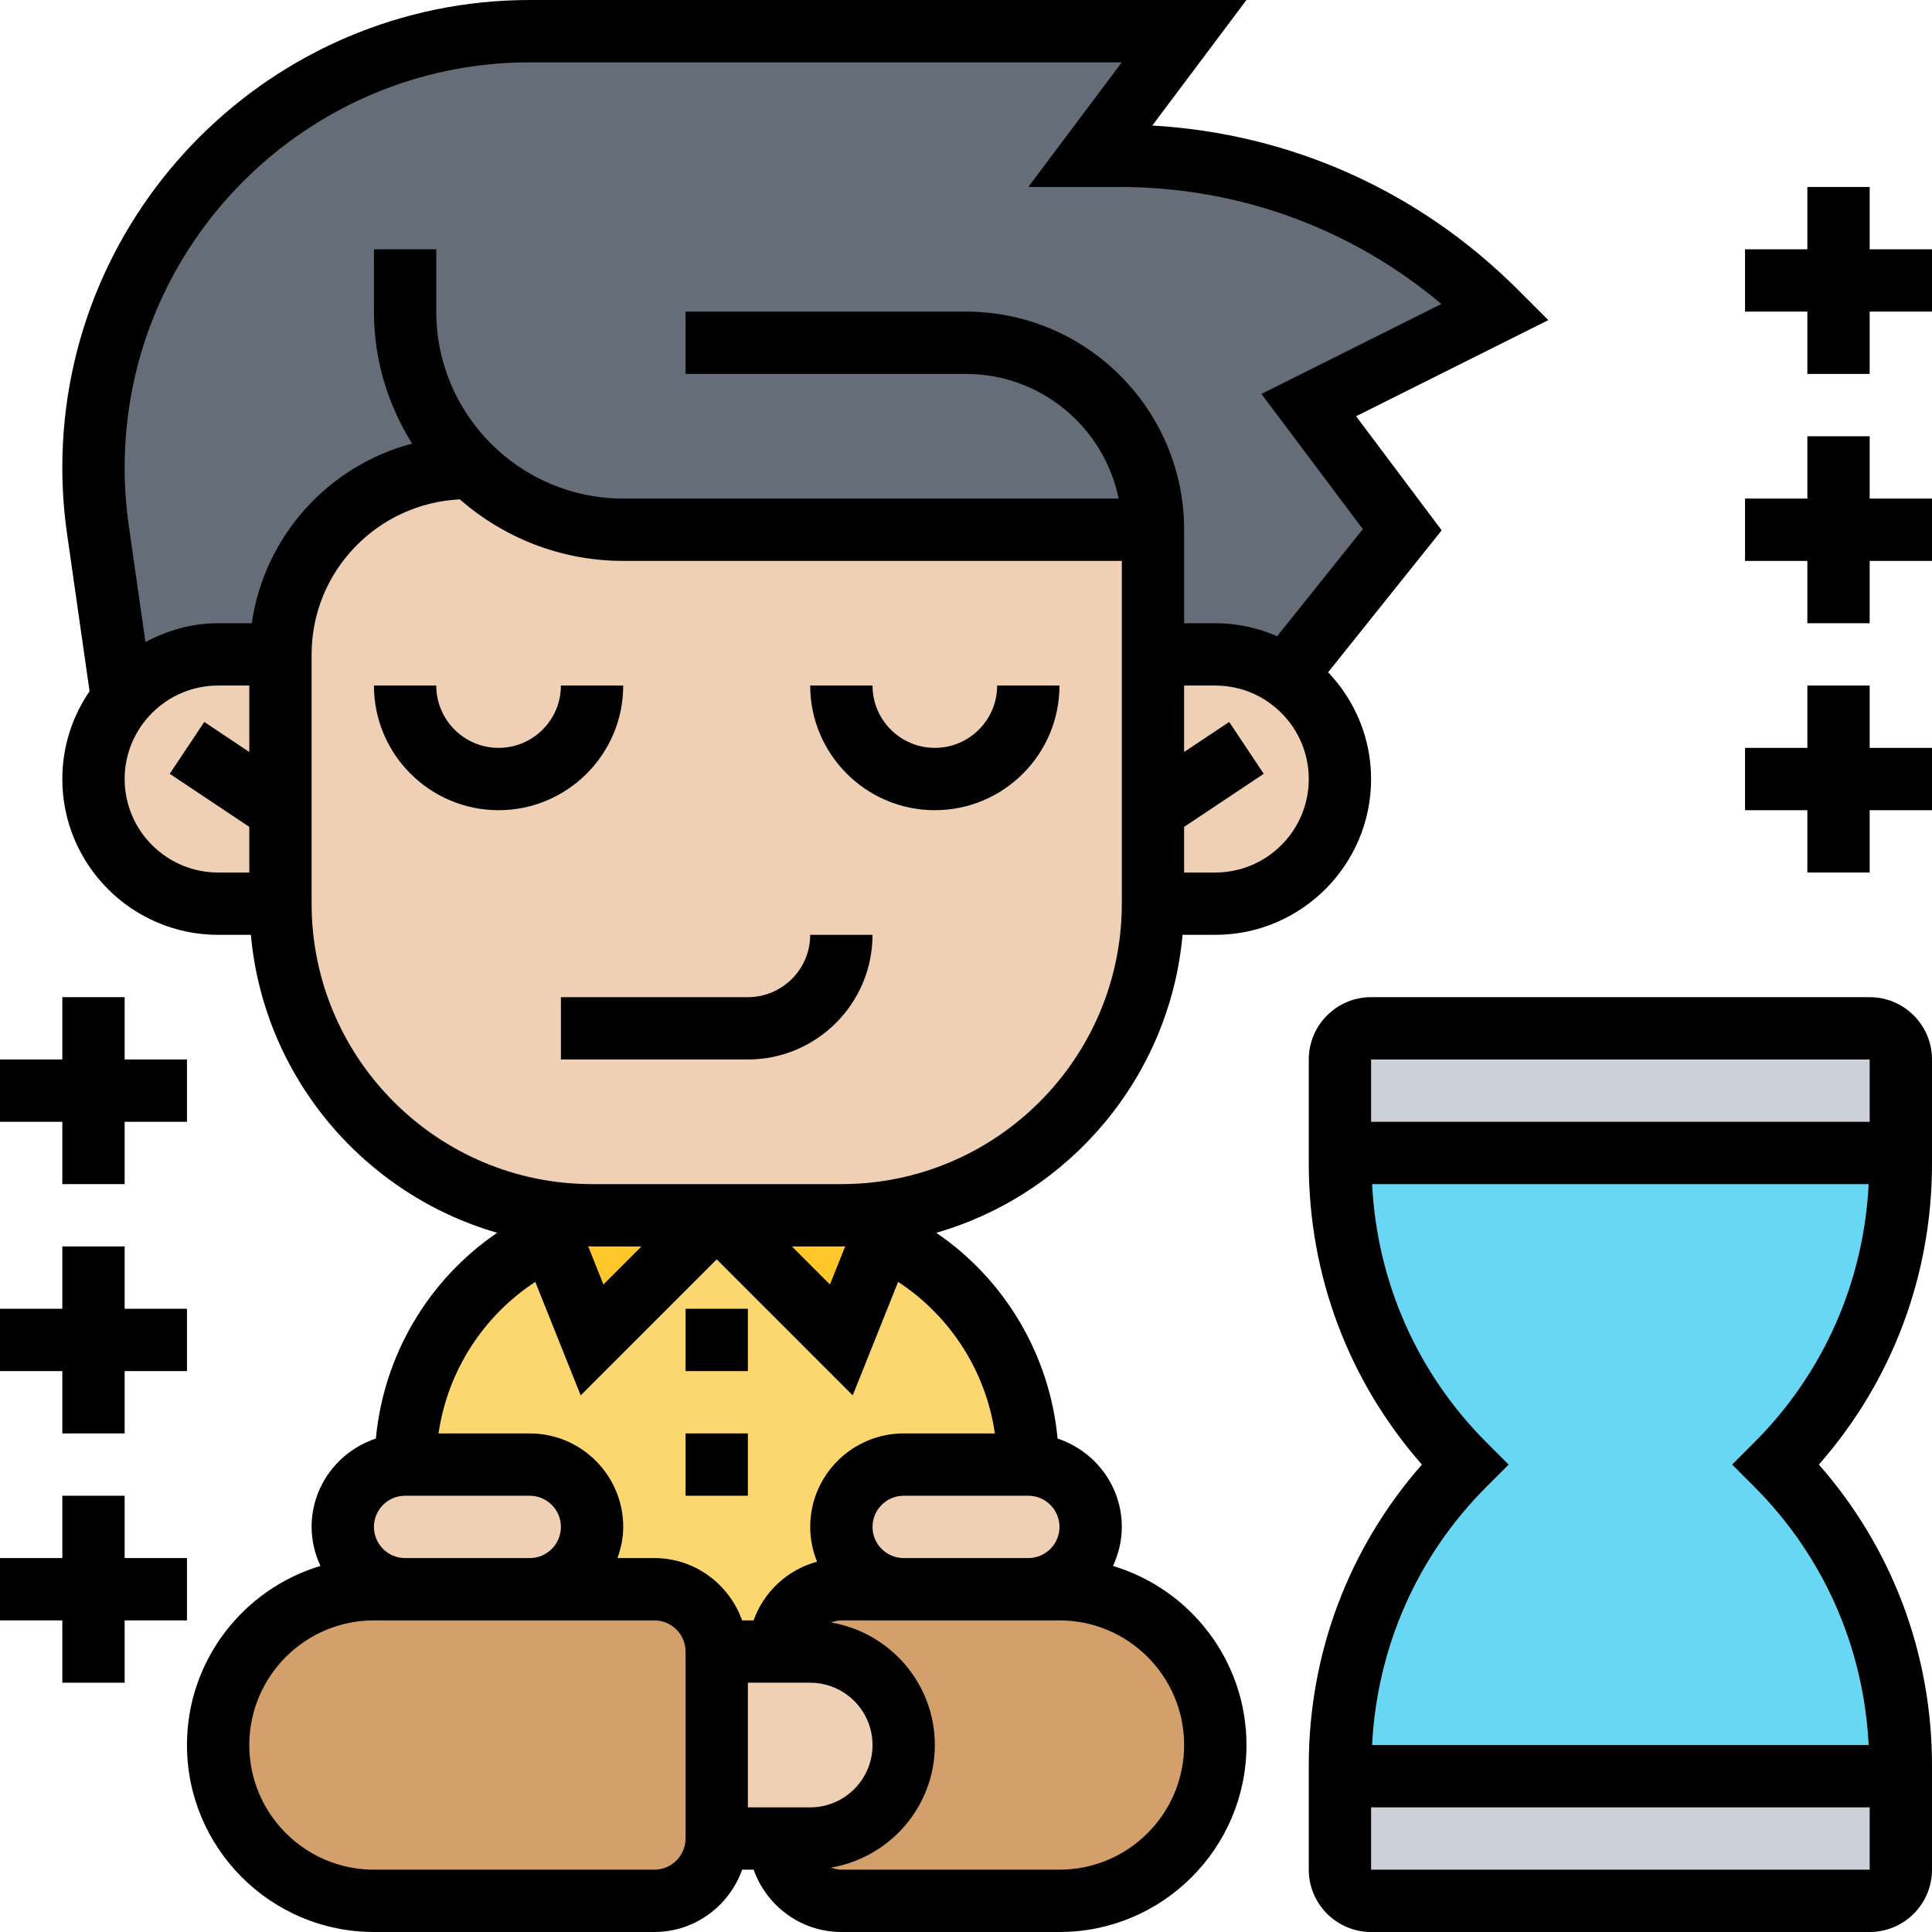 <svg xmlns="http://www.w3.org/2000/svg" id="_x33_0" height="512" viewBox="0 0 62 62" width="512"><g><g><g><path d="m37 17h-17c-1.92 0-3.64-.76-4.9-2h-.1c-3.31 0-6 2.69-6 6h-2c-1.24 0-2.34.56-3.08 1.45l-.78-5.46c-.09-.66-.14-1.32-.14-1.99 0-3.86 1.57-7.36 4.1-9.9 2.54-2.53 6.04-4.1 9.9-4.1h21l-3 4h.93c4.53 0 8.87 1.8 12.07 5l-6 3 3 4-3.75 4.69c-.64-.43-1.42-.69-2.25-.69h-2z" fill="#656d78"></path></g><g><path d="m37.54 52.46c.9.91 1.46 2.16 1.46 3.54 0 2.76-2.24 5-5 5h-7c-1.1 0-2-.9-2-2h1c.83 0 1.58-.34 2.12-.88s.88-1.29.88-2.12c0-1.66-1.34-3-3-3h-1c0-1.1.9-2 2-2h2 4 1c1.38 0 2.63.56 3.54 1.46z" fill="#d3a06c"></path></g><g><path d="m23 53v6c0 1.1-.9 2-2 2h-9c-2.76 0-5-2.24-5-5 0-1.38.56-2.63 1.46-3.54.91-.9 2.16-1.46 3.54-1.46h1 4 4c1.1 0 2 .9 2 2z" fill="#d3a06c"></path></g><g><path d="m33 47h-4c-1.1 0-2 .9-2 2 0 .55.22 1.05.59 1.41.36.37.86.59 1.41.59h-2c-1.1 0-2 .9-2 2h-2c0-1.1-.9-2-2-2h-4c.55 0 1.05-.22 1.41-.59.37-.36.59-.86.59-1.41 0-1.1-.9-2-2-2h-4c0-3.24 1.92-6.02 4.69-7.28l1.31 3.28 4-4 4 4 1.31-3.28c2.77 1.26 4.69 4.04 4.69 7.28z" fill="#fcd770"></path></g><g><path d="m28.65 38.86-.34.86-1.31 3.28-4-4h4c.56 0 1.12-.05 1.65-.14z" fill="#ffc729"></path></g><g><path d="m23 39-4 4-1.31-3.28-.34-.86c.53.09 1.09.14 1.65.14z" fill="#ffc729"></path></g><g><path d="m61 34v3h-18v-3c0-.55.45-1 1-1h16c.55 0 1 .45 1 1z" fill="#ccd1d9"></path></g><g><path d="m61 57v3c0 .55-.45 1-1 1h-16c-.55 0-1-.45-1-1v-3z" fill="#ccd1d9"></path></g><g><path d="m61 56.66v.34h-18v-.34c0-3.63 1.44-7.1 4-9.66-1.28-1.28-2.28-2.79-2.96-4.43s-1.04-3.41-1.04-5.23v-.34h18v.34c0 3.63-1.44 7.1-4 9.66 2.56 2.56 4 6.03 4 9.66z" fill="#69d6f4"></path></g><g><path d="m34.41 47.59c.37.36.59.86.59 1.41 0 1.1-.9 2-2 2h-4c-.55 0-1.05-.22-1.41-.59-.37-.36-.59-.86-.59-1.41 0-1.1.9-2 2-2h4c.55 0 1.05.22 1.41.59z" fill="#f0d0b4"></path></g><g><path d="m26 53c1.66 0 3 1.34 3 3 0 .83-.34 1.58-.88 2.12s-1.29.88-2.12.88h-1-2v-6h2z" fill="#f0d0b4"></path></g><g><path d="m17 47c1.1 0 2 .9 2 2 0 .55-.22 1.05-.59 1.41-.36.37-.86.59-1.41.59h-4c-1.1 0-2-.9-2-2 0-.55.22-1.05.59-1.41.36-.37.86-.59 1.41-.59z" fill="#f0d0b4"></path></g><g><path d="m37 26v-5h2c.83 0 1.61.26 2.25.69 1.06.72 1.75 1.94 1.75 3.31 0 1.1-.45 2.1-1.17 2.83-.73.72-1.73 1.17-2.83 1.17h-2z" fill="#f0d0b4"></path></g><g><path d="m37 26v3c0 4.96-3.61 9.07-8.35 9.86-.53.09-1.09.14-1.65.14h-4-4c-.56 0-1.12-.05-1.65-.14-4.74-.79-8.35-4.9-8.35-9.86v-3-5c0-3.31 2.69-6 6-6h.1c1.26 1.24 2.98 2 4.9 2h17v4z" fill="#f0d0b4"></path></g><g><path d="m9 26v3h-2c-1.1 0-2.1-.45-2.83-1.17-.72-.73-1.17-1.73-1.17-2.83 0-.97.35-1.86.92-2.55.74-.89 1.84-1.45 3.08-1.45h2z" fill="#f0d0b4"></path></g></g><g><path d="m20 22h-2c0 1.103-.897 2-2 2s-2-.897-2-2h-2c0 2.206 1.794 4 4 4s4-1.794 4-4z"></path><path d="m30 26c2.206 0 4-1.794 4-4h-2c0 1.103-.897 2-2 2s-2-.897-2-2h-2c0 2.206 1.794 4 4 4z"></path><path d="m28 30h-2c0 1.103-.897 2-2 2h-6v2h6c2.206 0 4-1.794 4-4z"></path><path d="m35.717 50.253c.177-.382.283-.804.283-1.253 0-1.324-.868-2.438-2.061-2.835-.252-2.679-1.686-5.101-3.893-6.603 4.278-1.236 7.49-4.997 7.904-9.562h1.05c2.757 0 5-2.243 5-5 0-1.329-.529-2.53-1.378-3.427l3.643-4.554-2.746-3.661 6.169-3.085-.981-.98c-3.166-3.165-7.297-5.012-11.729-5.264l3.022-4.029h-22.995c-8.274 0-15.005 6.731-15.005 15.005 0 .708.051 1.422.151 2.122l.723 5.057c-.55.803-.874 1.772-.874 2.816 0 2.757 2.243 5 5 5h1.051c.414 4.564 3.626 8.326 7.904 9.562-2.208 1.503-3.641 3.925-3.893 6.603-1.194.397-2.062 1.511-2.062 2.835 0 .449.106.871.283 1.253-2.474.741-4.283 3.035-4.283 5.747 0 3.309 2.691 6 6 6h9c1.302 0 2.402-.839 2.816-2h.369c.414 1.161 1.514 2 2.816 2h7c3.309 0 6-2.691 6-6-.001-2.712-1.81-5.006-4.284-5.747zm-7.717-1.253c0-.552.449-1 1-1h4c.551 0 1 .448 1 1s-.449 1-1 1h-4c-.551 0-1-.448-1-1zm11-21h-1v-1.465l2.555-1.703-1.109-1.664-1.446.964v-2.132h1c1.654 0 3 1.346 3 3s-1.346 3-3 3zm-21.995-26h18.995l-3 4h2.929c3.82 0 7.437 1.324 10.326 3.755l-5.774 2.887 3.254 4.339-2.749 3.436c-.61-.266-1.28-.417-1.986-.417h-1v-3c0-3.859-3.14-7-7-7h-9v2h9c2.414 0 4.434 1.721 4.899 4h-15.899c-3.309 0-6-2.691-6-6v-2h-2v2c0 1.557.454 3.006 1.226 4.236-2.687.706-4.743 2.968-5.146 5.764h-1.08c-.847 0-1.633.231-2.332.604l-.538-3.76c-.086-.607-.13-1.225-.13-1.839 0-7.171 5.834-13.005 13.005-13.005zm-13.005 23c0-1.654 1.346-3 3-3h1v2.132l-1.445-.964-1.109 1.664 2.554 1.703v1.465h-1c-1.654 0-3-1.346-3-3zm6 4v-8c0-2.672 2.113-4.844 4.754-4.975 1.406 1.226 3.238 1.975 5.246 1.975h16v11c0 4.963-4.038 9-9 9h-8c-4.962 0-9-4.037-9-9zm17.125 10.994-.491 1.227-1.22-1.221h1.586c.042 0 .083-.006.125-.006zm-6.539.006-1.221 1.221-.491-1.227c.043 0 .084.006.126.006zm-3.408 1.137 1.457 3.642 4.365-4.365 4.365 4.365 1.457-3.642c1.68 1.098 2.817 2.875 3.105 4.863h-2.927c-1.654 0-3 1.346-3 3 0 .395.081.77.22 1.116-.95.258-1.708.965-2.036 1.884h-.369c-.414-1.161-1.514-2-2.816-2h-1.184c.113-.314.185-.648.185-1 0-1.654-1.346-3-3-3h-2.927c.288-1.988 1.425-3.765 3.105-4.863zm8.822 16.863h-2v-4h2c1.103 0 2 .897 2 2s-.897 2-2 2zm-13-10h4c.551 0 1 .448 1 1s-.449 1-1 1h-4c-.551 0-1-.448-1-1s.449-1 1-1zm9 11c0 .552-.449 1-1 1h-9c-2.206 0-4-1.794-4-4s1.794-4 4-4h9c.551 0 1 .448 1 1zm12 1h-7c-.118 0-.228-.03-.333-.067 1.887-.32 3.333-1.955 3.333-3.933s-1.446-3.613-3.333-3.933c.105-.037.215-.067.333-.067h7c2.206 0 4 1.794 4 4s-1.794 4-4 4z"></path><path d="m2 38h2v-2h2v-2h-2v-2h-2v2h-2v2h2z"></path><path d="m2 46h2v-2h2v-2h-2v-2h-2v2h-2v2h2z"></path><path d="m6 52v-2h-2v-2h-2v2h-2v2h2v2h2v-2z"></path><path d="m60 8v-2h-2v2h-2v2h2v2h2v-2h2v-2z"></path><path d="m60 14h-2v2h-2v2h2v2h2v-2h2v-2h-2z"></path><path d="m60 22h-2v2h-2v2h2v2h2v-2h2v-2h-2z"></path><path d="m22 46h2v2h-2z"></path><path d="m22 42h2v2h-2z"></path><path d="m60 32h-16c-1.103 0-2 .897-2 2v3.343c0 3.59 1.282 6.983 3.63 9.657-2.348 2.674-3.63 6.067-3.63 9.657v3.343c0 1.103.897 2 2 2h16c1.103 0 2-.897 2-2v-3.343c0-3.59-1.282-6.983-3.63-9.657 2.348-2.674 3.63-6.067 3.63-9.657v-3.343c0-1.103-.897-2-2-2zm0 2v2h-16v-2zm-16 26v-2h16v2zm12.293-12.293c2.234 2.234 3.515 5.16 3.675 8.293h-15.936c.16-3.133 1.441-6.059 3.675-8.293l.707-.707-.707-.707c-2.234-2.234-3.515-5.16-3.675-8.293h15.936c-.16 3.133-1.441 6.059-3.675 8.293l-.707.707z"></path></g></g></svg>
